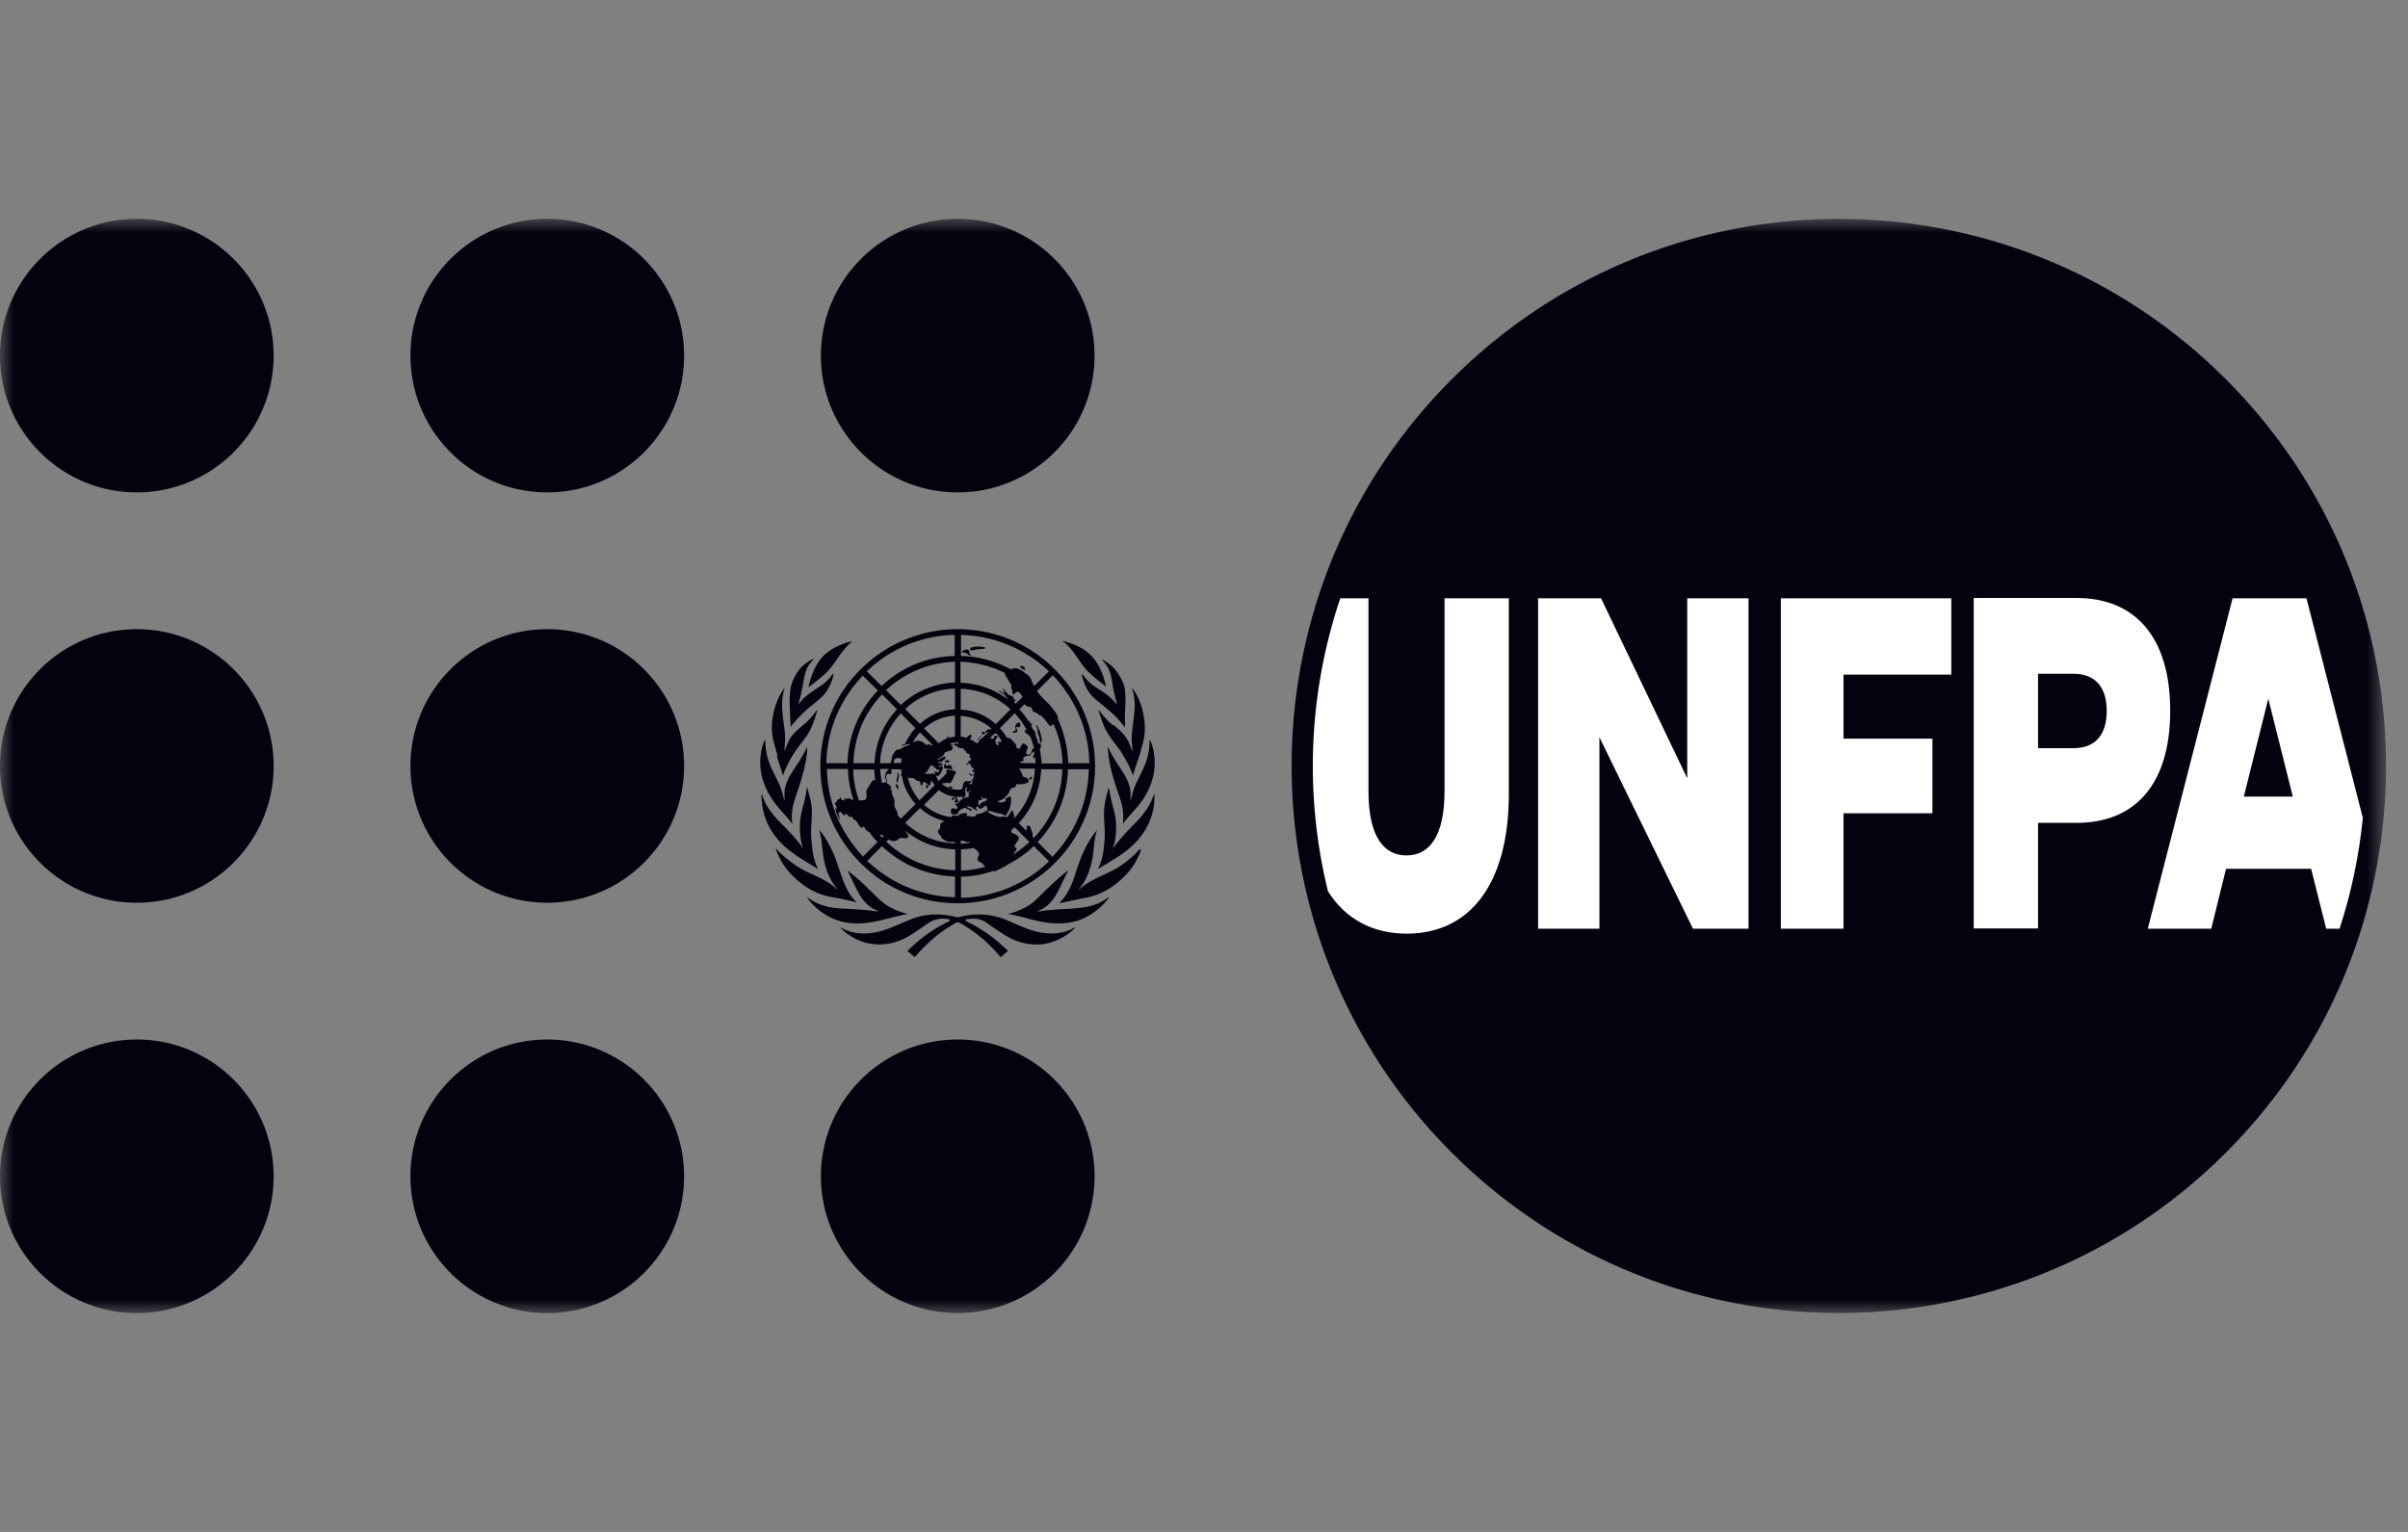 <?xml version="1.0" encoding="UTF-8"?> <svg xmlns="http://www.w3.org/2000/svg" width="88" height="56" fill="none" viewBox="0 0 88 56"><rect x="0" y="0" width="88" height="56" fill="#808080" stroke="none"/><mask id="a" width="88" height="40" x="0" y="8" maskUnits="userSpaceOnUse" style="mask-type:luminance"><path fill="#fff" d="M87.2 8H0v40h87.2z"></path></mask><g mask="url(#a)"><path fill="#02030f" d="M40 13c0 2.76-2.24 5-5 5s-5-2.24-5-5 2.24-5 5-5 5 2.24 5 5m0 30c0 2.76-2.24 5-5 5s-5-2.24-5-5 2.24-5 5-5 5 2.24 5 5M25 13c0 2.76-2.24 5-5 5s-5-2.24-5-5 2.24-5 5-5 5 2.24 5 5m0 30c0 2.76-2.24 5-5 5s-5-2.24-5-5 2.24-5 5-5 5 2.24 5 5m0-15c0 2.76-2.24 5-5 5s-5-2.24-5-5 2.24-5 5-5 5 2.24 5 5M10 13c0 2.76-2.24 5-5 5s-5-2.24-5-5 2.24-5 5-5 5 2.24 5 5m0 30c0 2.76-2.24 5-5 5s-5-2.24-5-5 2.24-5 5-5 5 2.24 5 5m0-15c0 2.76-2.24 5-5 5s-5-2.24-5-5 2.24-5 5-5 5 2.24 5 5m29.27 5.91s.02 0 .02.01c-.26.26-.57.44-.92.54-.24.07-.48.08-.73.05-.38-.04-.72-.19-1.03-.4-.19-.12-.38-.25-.56-.38-.21-.15-.45-.17-.7-.13-.13.01-.03.08-.01.09.33.16.65.36.94.58.2.15.56.49.56.49l-.27.23s-.2-.23-.29-.32c-.58-.61-1.1-.87-1.22-.94-.02-.01-.04-.02-.06-.02s-.04.01-.06.02c-.11.07-.63.33-1.22.94-.09.09-.29.32-.29.32l-.27-.23s.36-.34.56-.49c.29-.23.61-.42.94-.58.02-.01.12-.08-.01-.09a.96.96 0 0 0-.7.13l-.56.38c-.31.21-.65.36-1.03.4-.24.03-.49.01-.73-.05-.35-.1-.67-.29-.92-.55 0 0 .01-.01.02 0l.06.03c.39.2.8.22 1.22.14.29-.06.56-.17.82-.28.19-.08.38-.17.58-.24.51-.17 1.03-.17 1.56-.03h.06c.52-.14 1.04-.14 1.56.03.2.07.39.16.58.24.27.11.54.23.82.28.42.08.83.06 1.22-.14zm1.23-1.11c-.16.13-.35.23-.55.29-.28.09-.58.11-.87.13-.38.02-.76.04-1.13.1 0 0-.03 0-.03-.01.34-.13.57-.39.74-.72.12-.23.32-.67.37-.74v-.02c-.03 0-.4.32-.57.48-.21.19-.41.4-.62.6-.33.31-.8.45-.97.49h-.01v.01c.13.03.51.11.71.17.3.08.6.15.92.17.34.02.67-.01.99-.13.36-.13.8-.45 1.05-.82zm1.15-1.76s-.2.26-.66.58c-.22.16-.43.25-.68.37-.31.14-.57.27-.83.49l-.05.04s-.02 0 0-.02c.01-.01.4-.41.51-1.24.04-.29.05-.6.14-.88v-.02c-.28.32-.52.82-.63 1.14-.08.22-.15.44-.23.67-.11.3-.25.58-.48.81l-.02.02v.01c.03 0 .06 0 .08-.01.26-.05.51-.11.77-.16.43-.07.81-.23 1.16-.49.35-.27.65-.58.84-.98.05-.1.1-.2.13-.32h-.02zm.51-1.98c-.11.35-.31.64-.6.95-.23.24-.67.68-.87.99 0 0-.02 0-.01-.01.1-.27.14-.75.08-1.12-.05-.32-.19-.66-.22-1.05 0 0-.01-.02-.02-.02l-.01.04c-.07.22-.15.51-.16.77-.02.32.04.72.02 1.04-.03.38-.06.75-.23 1.08v.03c.14-.09.53-.32.79-.49.32-.22.61-.47.83-.79.28-.4.44-.89.43-1.38v-.05s-.02 0-.02.01zm-.84.21s-.01 0-.01-.01c.01-.1.01-.22 0-.32-.03-.37-.25-.68-.45-.98-.1-.16-.28-.44-.35-.63 0 0-.02-.01-.02 0 0 .03 0 .14.01.21.06.53.22 1.05.4 1.55.12.34.17.63.14.98v.04c.12-.17.35-.41.5-.59.16-.19.94-1.08.55-2.32l-.06-.15-.02.02c0 .89-.43 1.27-.61 1.89-.03.12-.06.22-.08.32zm-.67-2.77c-.14-.12-.35-.34-.48-.53h-.02c0 .04.13.43.21.61.12.26.3.49.47.71l.04.05c.17.23.45.73.52.98l.02.01c.02-.09.14-.44.22-.68.02-.05.16-.53.19-.74.08-.59-.11-1.35-.45-1.76v.02l.02.05s.01.05.02.08c.09.38.06.65.02.98-.03.26-.08.52-.07.78 0 .04.03.37.03.38s-.02 0-.02 0c-.04-.11-.08-.22-.13-.33-.14-.27-.32-.42-.54-.6m-.43-2.39c.11.11.2.23.26.37.1.22.12.56.18.81.04.15.06.26.11.44 0 .01-.01.02-.02 0-.18-.24-.4-.39-.71-.59a1.5 1.5 0 0 1-.46-.41c-.02-.03-.05-.06-.07-.09h-.02v.04c.04.2.17.57.41.79.17.16.35.3.53.45.23.19.44.41.62.65 0 0 .01.01.01 0v-.21c0-.19 0-.45.02-.63v-.22c0-.22-.02-.43-.12-.63-.15-.33-.37-.59-.69-.76-.02 0-.04-.02-.06-.02v.02zm-1.36-.63c.19.17.34.37.48.58.14.2.27.4.46.56.12.12.48.4.57.47-.02-.11-.18-.86-.65-1.23-.25-.22-.59-.35-.92-.44v.02l.04.04zm-7.39 10.26c.31-.02.61-.09.92-.17.2-.05.58-.14.71-.17v-.01h-.01c-.17-.04-.64-.18-.97-.49-.21-.19-.41-.4-.62-.6-.17-.16-.54-.47-.57-.48v.02c.05.07.25.52.37.74.17.33.4.59.74.71 0 0 0 .02-.03.02-.38-.06-.75-.08-1.13-.1-.29-.01-.59-.03-.87-.13-.2-.06-.39-.16-.55-.29h-.02c.25.38.69.69 1.05.82.31.12.65.15.99.13zm-.3-.77s.04 0 .08.01v-.01l-.02-.02c-.23-.23-.37-.51-.48-.81-.08-.22-.16-.44-.23-.67-.11-.31-.34-.81-.63-1.14v.02c.09.28.1.59.14.88.11.83.5 1.23.51 1.24s0 .02 0 .02c-.02-.01-.03-.02-.05-.04-.26-.22-.53-.35-.83-.49-.25-.11-.45-.21-.68-.37-.46-.32-.65-.56-.66-.58h-.02c.03.11.08.22.13.32.19.4.49.71.84.98s.73.42 1.16.49c.26.04.51.1.77.16zm-2.13-1.71c.26.17.65.4.79.49v-.03c-.17-.34-.2-.71-.23-1.09-.03-.32.03-.73.02-1.04-.01-.26-.1-.54-.16-.77 0-.03-.01-.03-.01-.04l-.02.02c-.03.39-.17.73-.22 1.05-.06.37-.02.85.08 1.12 0 .02 0 .02-.01.01-.2-.31-.65-.76-.88-.99-.29-.31-.49-.59-.6-.95l-.02-.01v.05c0 .49.15.98.43 1.38.22.32.51.58.83.79zm-.14-1.16s.01-.01 0-.04c-.04-.36.02-.64.14-.98.17-.5.34-1.02.4-1.55 0-.07.01-.18.01-.21h-.02c-.08.19-.25.47-.36.63-.2.31-.42.61-.45.98v.32s0 .01-.01 0c-.02-.09-.05-.2-.08-.31-.18-.61-.61-.99-.61-1.89 0 0-.01-.02-.02-.02l-.06.15c-.39 1.24.4 2.13.55 2.32.14.17.38.42.5.59zm-.56-2.46c.08.24.19.59.22.68 0 0 .02 0 .02-.01.07-.25.34-.75.52-.98l.04-.05c.17-.23.36-.45.47-.71.08-.18.2-.58.21-.61h-.03c-.12.19-.33.41-.48.53-.23.19-.41.33-.54.6-.01.03-.03.07-.05.11-.03.07-.06.14-.08.22 0 0-.01.02-.02 0 0-.01.02-.33.02-.38.01-.26-.04-.52-.07-.78-.04-.33-.07-.59.02-.98 0-.03.01-.05.02-.08 0-.02.01-.03.02-.05v-.02c-.34.42-.54 1.18-.45 1.76.03.21.18.68.19.74zm.5-1.3v.21h.01c.08-.1.31-.38.62-.65.18-.15.36-.29.53-.45.23-.22.37-.59.41-.79v-.04h-.02c-.02.03-.05.06-.07.09-.14.18-.28.29-.46.41-.31.2-.53.35-.71.59 0 0-.02.01-.02 0 .05-.17.08-.28.11-.43.06-.25.09-.59.18-.81.06-.14.15-.27.26-.37v-.02c-.02 0-.04.01-.06.02-.33.16-.55.43-.69.76-.09.2-.11.42-.12.63v.22c0 .18.02.44.02.63zm.68-1.24c.09-.07.45-.35.57-.47.19-.16.32-.36.46-.56.14-.21.3-.41.48-.58l.04-.04v-.02c-.33.09-.66.22-.92.44-.47.37-.63 1.12-.65 1.23zm5.3 4.09c.04-.06-.06-.09-.08 0s.04.05.08 0m1.01-2.32s-.18.16-.16.19c.01.01.17-.18.16-.19m.03-.03s.12-.04.1-.06c-.02-.01-.13-.07-.13-.03q0 .075.03.09m1.77 1.55s-.1.07-.08.07c.03 0 .06.03.08.02.05-.01.04-.09 0-.09m-.64-1.67s-.05.04-.01.06c.02 0 .07 0 .1-.01.03-.02.06-.04.05-.08 0-.02-.06-.09-.03-.12s.06.02.1 0c.04-.01.03-.04.04-.07 0-.05-.02-.1-.07-.1-.04 0-.11.1-.11.11q-.015.045 0 .09c.02.05.01.12-.06.12zm.87.01s.07.19.08.24c0 .05.02.18.06.17.02 0 .02-.09.02-.13-.01-.1-.04-.19-.07-.28-.02-.06-.1-.24-.13-.24-.02 0 .04.14.05.18v.06m-.47-2.24s.04-.06-.03-.12-.17-.03-.14 0c.02.03.13.11.17.12m-1.98-.56c-.09-.06-.01-.13-.08-.18-.05-.04-.18 0-.22.04-.06.07.08.05.12.07.05.02.17.12.19.1s0-.02-.01-.03m.52-.27c-.12-.05-.55-.05-.54.06 0 .1.25 0 .31 0s.33-.01.23-.06m-1.28 5.08s-.04-.02-.03 0-.01.04 0 .07c.03.03.08.02.11 0 .02-.02 0-.05 0-.06-.02-.01-.07 0-.08-.01m-.16-.87s.03-.03.06-.03c.02 0 0 .03.04.03s.08-.09-.04-.09c-.1 0-.08.09-.05.09m.14.09c-.07-.02-.06.02-.1.03-.07 0 0-.05-.04-.08-.02-.01-.06.05-.06.09 0 .02 0 .08.03.08s.19.02.25.03 0-.14-.07-.15zm-.81.87s.04-.08.03-.12-.09-.01-.09 0c0 .02.04.11.07.11m-1.07.01s0-.13-.02-.15-.02.02-.04.01c-.01 0-.01-.05-.03-.05s0 .08.02.12.06.12.07.06m-.02-.24s.04-.18.04-.24-.04-.12-.05-.12 0 .04 0 .1c0 .09-.04.17-.04.2s.03.09.04.06zm-2.83-.58c0-1.33.53-2.61 1.47-3.54.94-.94 2.22-1.47 3.55-1.47s2.61.52 3.55 1.47c.94.94 1.47 2.21 1.47 3.54s-.53 2.6-1.47 3.54-2.22 1.47-3.55 1.47-2.61-.52-3.55-1.47a5 5 0 0 1-1.47-3.54m1.55 3.31.54-.54q-.165-.165-.3-.36c-.04-.02-.08-.04-.12-.08-.05-.06-.07-.14-.09-.14s0 .05-.05.06c-.07.01-.16-.16-.2-.22-.04-.07-.12-.07-.15-.14-.01-.02-.03-.08-.06-.04-.04.06-.17-.13-.2-.12s0 .05-.02.07c-.04.03-.15-.15-.18-.13-.04.02-.05.04-.05.09s.06.18.04.18c-.03.01-.19-.38-.15-.4.02-.01.02.02.04 0 .02-.01-.01-.04-.02-.08-.01-.05-.05-.05-.05-.1s.07-.03.07-.06 0-.05.02-.07.08 0 .09-.07c.01-.06.04 0 .05.04 0 .05.14.06.15.03 0-.02-.05-.02-.05-.04 0-.04.07 0 .12 0 .02 0 .06-.03.11 0 .04.02.08.04.12.05-.12-.37-.19-.75-.2-1.14h-.77c.02 1.2.5 2.34 1.33 3.21m3.15-4.44s-.05.06-.08.11c.09-.03.18-.05.28-.06v-.77c-.42.02-.81.19-1.13.47l.54.54c.08-.06.17-.12.26-.16.04-.07.12-.14.12-.13m-1.89 2.87v.04c.04.05.08.1.12.14l.54-.54c-.26-.29-.44-.65-.5-1.03-.02 0-.03 0-.04-.01q-.015-.03.03-.06a1 1 0 0 0-.02-.17h-.36c0 .06.03.14-.01.17-.03.02-.08 0-.1 0-.07.01-.09.09-.07.15.01.04.03.07.02.11 0 .04-.03.07.03.1s.15.15.14.16c0 .03-.07-.02-.07.02 0 .03.08 0 .08.09 0 .05 0 .11.03.16.03.08.07.13.07.22 0 .08-.02.16.02.23.03.07.09.13.09.22m-.45-1.3c-.04-.05.03-.2.04-.23s.08-.07.1-.11h-.32c0 .17.03.33.06.5.08.03.23-.03.12-.16m-.2 2.07s.06.07.09.1l.06-.06c-.06-.04-.11-.06-.14-.04m1.3-3.9-.54-.54c-.46.5-.73 1.14-.76 1.82h.38c.06-.1.04-.18.06-.24s.05-.11.09-.16c.03-.05.06-.09.12-.1.12 0 .15-.07.23-.1.08-.04.22-.06.2-.1-.01-.03-.29.08-.3.06-.01-.04.09-.03.13-.07l.02-.02c.09-.2.21-.39.36-.55zm-.09.51h.02a.32.32 0 0 1 .27-.03c.07.03.15.1.19.13.02.01.03-.01.1-.02.03 0 .04.03.09.03h.05l-.47-.47c-.1.11-.18.23-.25.35zm-.54.58c-.06 0-.12.02-.15.07-.02.03-.03.08-.02.11h.28c0-.05 0-.1.01-.15a.23.23 0 0 0-.11-.03m.78 1.53.54-.54c-.04-.05-.08-.11-.12-.17 0 0-.01.02-.02.03-.01.02 0 .1-.03.14-.04.05-.16-.1-.2-.11-.05-.02-.07.04-.07.06 0 .04 0 .06-.02.06s-.11-.06-.07-.07c.05-.02-.01-.06-.03-.08-.03-.03-.09 0-.12-.04-.03-.03-.06-.06-.1-.07-.01 0-.06-.03-.1 0-.03.01-.06-.01-.08-.03l-.03-.04c.06.33.22.63.44.88m.55-.96v-.09s.02-.01.03 0c.02 0 .04.01.07.02.02 0 .04 0 .05-.02 0 0 .01-.02.02-.03v-.04s-.01-.01-.04 0h-.05c-.01 0-.02 0-.03-.02v-.03c-.01-.02-.03-.03-.06-.04 0 0-.02-.01-.03-.02h-.01L34.1 28s-.01-.02-.02-.02h-.01s-.05 0-.08.03l-.01.01-.01.02v.02s-.03.03-.04.05c-.06.16-.13.11-.12.17 0 0 .02.01.04.01h.2v-.01h.06c.02 0 .03.02.04.03 0 .01.02.04.02.06zm.74-2.36v-.77c-.68.02-1.33.29-1.82.75l.54.54c.35-.32.8-.51 1.28-.53m0-.97v-.77c-.94.03-1.83.4-2.52 1.04l.54.54c.54-.5 1.24-.79 1.97-.82m-2.66.44c-.65.68-1.02 1.57-1.04 2.51h.77c.03-.73.32-1.43.82-1.97l-.54-.54zm-1.05 2.73q.015.585.21 1.14h.01c.08 0 .18 0 .23-.04.08-.06 0-.27.05-.35.06-.11.21-.36.25-.36s.04.03.06.03c-.02-.14-.04-.27-.04-.41h-.77zm3.72 3.92c-1-.03-1.95-.42-2.67-1.11l-.54.54c.87.83 2.01 1.3 3.21 1.33v-.77zm0-.99c-.68-.02-1.32-.27-1.84-.7.01.01.02.03.03.04.04.06.16.18.08.23-.06.04-.17.01-.23.01-.07 0-.16.1-.22.11a.36.36 0 0 1-.18-.02c-.02-.01-.04-.02-.06-.04l-.09.09c.68.65 1.58 1.02 2.52 1.04v-.77zm0-.27c-.11 0-.27 0-.31-.02-.08-.06-.18-.11-.19-.15-.02-.08-.12-.13-.12-.21s.11-.11.08-.19c-.02-.07.04-.15.15-.2-.33-.08-.64-.24-.89-.47l-.54.54c.5.46 1.14.73 1.82.75zm.16-1.02c.08-.01.17-.04.24-.04.08 0 0 .11.04.11.06 0 .29.05.31 0 .01-.04.02-.06.07-.07.1-.02.17-.02.25-.08.03-.02.09-.03.11-.06s-.01-.19-.07-.16c-.03.01-.06.05-.12.08s-.09.04-.13-.01.02-.08.05-.12c.04-.05.09-.1.14-.1.02 0 .12-.05.12-.1-.01-.06-.13 0-.16-.02-.02-.02 0-.06-.01-.07-.01 0-.06.05-.02.09.02.02-.03.07-.08.03-.04-.03-.05.12-.05.15s.06.02.02.07-.05.01-.08.04-.04.04 0 .08c.03.03-.02.1-.03.04 0-.04-.09-.03-.11-.07-.02-.05-.08-.04-.17-.08-.06-.03-.05.06.05.08.09.02.08.03.06.09-.02.05-.02-.03-.12-.06-.07-.02-.07-.05-.12-.05s-.04.05-.09.04c-.04-.01-.05.05-.09.06-.05.02-.05.11-.1.13-.07.04-.22 0-.22-.06s0-.13.05-.15c.04-.02.1.04.15.02s.04-.08 0-.12c0-.01-.05-.03-.05-.05 0-.01.08-.02.12-.05s.08-.1.1-.11c.02-.02.06-.02.07-.04 0-.02-.03-.06-.03-.08s.01-.04.03-.04.04.06.03.07 0 .04.03.03c.05-.02.09-.04.14-.05.04 0 0-.09 0-.1.01-.01.02 0 .03 0 .01-.01-.03-.03-.02-.06 0-.02.1-.05.07-.06-.03-.02-.06.03-.08.04-.05.02-.07-.03-.07-.07 0-.02.03-.08 0-.1s-.04.06-.04.08-.03.05 0 .12c.02.03 0 .15-.03.17-.04.01-.06-.06-.07-.09v-.01.02s-.02.02-.03.04c0 .01-.01.02-.03.02h-.17c0 .02.01.05.02.07.02.04.06.07.06.1s-.13.06-.14.03.03-.08.03-.11c0-.05-.03-.07-.03-.1a1.1 1.1 0 0 1-.58-.24l-.54.54c.27.24.61.4.98.45.05-.03.07-.09.12-.06.07.05.15-.02.2-.02zm.05 2.06c.3 0 .61-.05.9-.13-.06-.05-.09-.13-.16-.16q-.195-.06-.09-.24c.04-.06.02-.08-.02-.15a.4.4 0 0 0-.17-.14c-.15.03-.3.04-.45.05v.77zm.37-1.02s-.08-.03-.11-.02c-.12.03-.08-.07-.26-.04v.1c.13 0 .25-.02.37-.04m2.84.67-.54-.54c-.28.27-.6.49-.95.67-.12.09-.26.15-.36.2-.04.02-.09.05-.14.05-.02 0-.03 0-.04-.01q-.57.195-1.17.21v.77c1.2-.02 2.35-.5 3.21-1.33m-1.08-5.56c.13.14.24.28.34.44.01-.01.02-.03.04 0 .03.03-.03.09.05.07.05 0 .04.05 0 .09.02.05.05.09.07.14.03.01.05.03.06.05.01.05.04.11.04.17.04.1.07.2.1.3.04-.03.08-.01.09.04 0 .06-.01.12-.04.17.03.17.06.34.06.51h.77q-.015-.75-.33-1.44c-.01.01-.04.01-.06.05-.04.05-.1-.01-.14-.06-.06-.08-.22-.3-.28-.31-.06 0-.1-.08-.16-.1-.06-.01-.13-.05-.14-.11 0-.06-.03-.09-.1-.1-.07 0-.13-.04-.18-.1l-.18.18v.01zm.49 4.66.04.04c.65-.68 1.02-1.57 1.04-2.51h-.77a3.1 3.1 0 0 1-.82 1.97l.28.28c.02-.06.01-.12.02-.17 0-.03.11-.02.12.03 0 .04.03.07.06.17.03.07.04.14.02.19m-.58.47s-.12.14-.11.17c.21-.13.4-.28.58-.45l-.54-.54s-.08.07-.12.1c0 .06 0 .11.08.13.08.03.22.11.19.19-.03.07-.11.18-.15.25-.03.06.1.09.07.15m.13-3.17.56.01c0-.08 0-.16-.02-.24v.02c-.06.09-.06.03-.06 0 0-.05.02-.09.04-.14v-.08s-.06.05-.09.06-.05.07-.06.09c-.01.03-.07 0-.12.02-.09.04-.18.05-.12.14.04.06-.1.04-.13.12m-.2-1.81-.54.54c.09.1.18.22.25.34.06.01.15.03.21.11.04.05.15.15.14.2-.01.03.01.06.04.08q.06.045.09 0c.04-.05.05-.12.1-.16.06-.05.2.1.2.13s-.03.03-.04.08c-.01.07-.07.15 0 .17.1.03.11 0 .16-.07.02-.03.02-.08.04-.11.01-.02.04-.03.06-.04-.04-.15-.09-.3-.15-.44-.02-.01-.03-.03-.05-.03-.03-.01-.01-.04-.06-.06s-.07-.03-.08-.12c0-.07.06.02.08.01v-.01c-.12-.22-.26-.42-.43-.61m-.68.73s-.04 0-.07-.01l-.18.18s.07 0 .12.02.02-.13.1-.12c.07.01.09.06.03.09-.05.02.01.06-.05.08s.04.07.04.09c0 .03-.08.04.04.08s0-.09.02-.11.08.03.1 0l.03-.04c-.05-.09-.11-.17-.17-.25m-.29 2.83s-.04 0-.05.02c-.01.01.3.16.35.17.03 0 .1.03.21 0 .08-.01.1.02.13.02.05 0 .08-.07.11-.11.08-.11.06-.12.08-.14.03-.02.1.15.09.25v.05c.46-.5.73-1.14.76-1.82h-.58s.06.08.09.15c.03.06.05.16.1.16.08 0 .16.07.17.13 0 .12-.36.14-.4.13s-.07-.01-.07.05c0 .07-.13.07-.18.11-.06.05-.06.13-.1.19-.06.07-.12.13-.19.19-.09.06-.25.06-.17.1.05.03.17.04.16.01-.02-.03 0-.03.03 0 .01.02.07-.02.07-.06 0-.03 0-.09.02-.09.05 0 .11-.06.13-.06.03 0 .07.07.04.27s-.12.34-.16.4c-.04.07-.08.02-.14-.01-.07-.04-.17-.03-.25-.06-.04-.01-.25-.09-.25-.06m3.66-1.53h-.77c-.03.99-.42 1.94-1.11 2.66l.54.54c.83-.86 1.31-2.01 1.33-3.21zm-1.33-3.43-.57.57c.05.09.15.2.29.34.06.06.12.11.17.17.05.05.36.43.3.49h-.01c.24.52.37 1.07.39 1.64h.77c-.02-1.2-.5-2.34-1.33-3.21m-3.37-.71c.63.01 1.25.18 1.81.48.05 0 .1-.01.14-.03.07-.03.2.04.27.08.06.03.1.08.17.12s.17.14.2.25c.02.11.09.1.06.14-.02.02 0 .03.04.05l.53-.53c-.87-.83-2.01-1.3-3.21-1.33v.77zm0 .98c.63.02 1.24.24 1.74.62-.06-.07-.11-.15-.14-.18-.05-.05-.22-.11-.21-.14.02-.03.17.1.2.07s-.08-.17-.07-.17.14.12.21.23c.03.04.1.02.15.06.05.03.05.09.1.13 0 0 .09.06.04.05-.01 0-.04-.03-.06-.02 0 .01 0 .06.04.12l.26-.25c-.04-.08-.11-.17-.16-.19-.05-.01-.08.03-.12.06s-.08.04-.09.02v-.1c0-.03-.03-.05-.03-.08-.02-.07 0-.14-.03-.18-.04-.05-.08-.12-.11-.18-.04-.06-.11-.16-.11-.23-.5-.25-1.05-.39-1.62-.41v.77zm0 .98c.49.02.94.22 1.28.53l.54-.54c-.5-.46-1.14-.73-1.82-.75v.77zm0 .99c.07 0 .15.02.22.04.02-.05.06-.07.1-.09.04-.03.08-.06.07.02q0 .075-.06.12c.09.04.18.09.26.16l.07-.07s.06-.1.13-.13l.24-.24h-.02s-.08.06-.11.04c-.04-.02.11-.15.17-.12h.03l.03-.02a1.88 1.88 0 0 0-1.13-.47v.77zm-.11.21c-.09 0-.18.01-.26.04-.01.01-.02.02-.01.03.02.03.09-.03.09.02 0 .04-.07.01-.06.04 0 .03.06.01.06.05s-.03.08-.06.11c-.03.02-.22.05-.24.09-.01.04-.03.07-.06.1s-.18.12-.18.14c0 .05.07-.01.09-.04.03-.03.08-.03.12-.06.06-.04.09.09.02.1-.04 0-.08.13-.15.1-.02 0-.07-.04-.08 0-.01.03.1.04.14.06.09.06-.07.06-.09.07s-.01.05.02.04.08-.05.1 0c.03.08-.12.35-.17.33-.02-.02-.05 0-.07.02.03.06.07.12.11.18.03-.05.08-.12.1-.12.03 0 .02-.02.03-.04s.05 0 .05-.03.09-.08.1-.13c0-.03-.03-.05-.01-.07.02-.03.03-.03.04-.04s.06.03.07.02c.01-.02.07 0 .12.02.02.01.06 0 .09.03.03.05 0 .05 0 .06s.02 0 .03 0c.02.02-.09.08-.08.12.01.03-.09.2-.12.23-.04.04-.1 0-.13 0s-.03.03-.08.02c-.03 0-.07 0-.11.02.2.17.46.25.72.21.03-.04.04-.08.05-.13 0-.02 0-.06.01-.08s.08-.11.11-.1c.03 0 .04.02.08.01.07-.02.11 0 .11.03 0 .04-.09.03-.08.05 0 .02.07.04.09.02.04-.05.03-.1.02-.12-.03-.03-.03-.05.01-.04.03 0 .03-.09.05-.13.03-.05-.06-.01-.1-.01s-.07-.07-.07-.1c0-.02.07.07.1.07.04 0 .09-.04.09-.08s-.08-.04-.09-.08c0-.02.06 0 .06-.02s0-.07-.04-.08c-.04-.02-.08-.16-.12-.16-.03 0-.06.03-.07.05s-.05-.01-.03-.02c.02-.02.07-.06.08-.1.02-.06.09 0 .08-.08-.01-.09-.09-.07-.05-.11s0-.11-.06-.1c-.03 0-.07-.05-.07-.09 0-.03-.08-.02-.07-.05 0-.06-.08-.06-.13-.06s-.15-.08-.16-.09-.08.02-.06-.06c.02-.07.09.01.12 0 .03-.02.02-.05.02-.06zm-3.32-2.6.54.54c.72-.69 1.67-1.08 2.67-1.1v-.77c-1.2.02-2.35.5-3.21 1.33M30.2 27.9h.77c.03-.99.42-1.94 1.11-2.66l-.55-.54c-.83.86-1.31 2.01-1.33 3.21m51.14-14.05c-7.81-7.81-20.47-7.81-28.28 0s-7.81 20.47 0 28.28 20.47 7.81 28.28 0 7.81-20.47 0-28.28"></path><path fill="#fff" d="M48.96 21.87h1.05v7.05c0 1.63.54 2.35 1.39 2.35s1.39-.72 1.39-2.35v-7.05h2.35v7.15c0 3.33-1.45 5.11-3.73 5.11-1.24 0-2.24-.53-2.88-1.55-.87-3.54-.71-7.26.45-10.71M85.5 33.95h-.49l-.55-2.19h-3.11l-.54 2.19h-2.32l3.1-12.08h2.7l2.06 8.03c-.14 1.38-.42 2.73-.85 4.05m-2.6-8.43-.9 3.6h1.79l-.9-3.6zm-19-3.65v12.08h-2.03l-3.42-7v7h-2.24V21.87h2.3l3.15 6.58v-6.58h2.25zm1.17 12.08h2.3v-4.22h3.25V27h-3.25v-2.34h3.94v-2.79h-6.23v12.08zm9.41-3.86v3.85h-2.35V21.86h3.76c2.12 0 3.42 1.41 3.42 4.12s-1.3 4.1-3.42 4.1h-1.41zm0-2.74h1.29c.83 0 1.22-.52 1.22-1.36s-.39-1.36-1.22-1.36h-1.29v2.73z"></path></g></svg> 